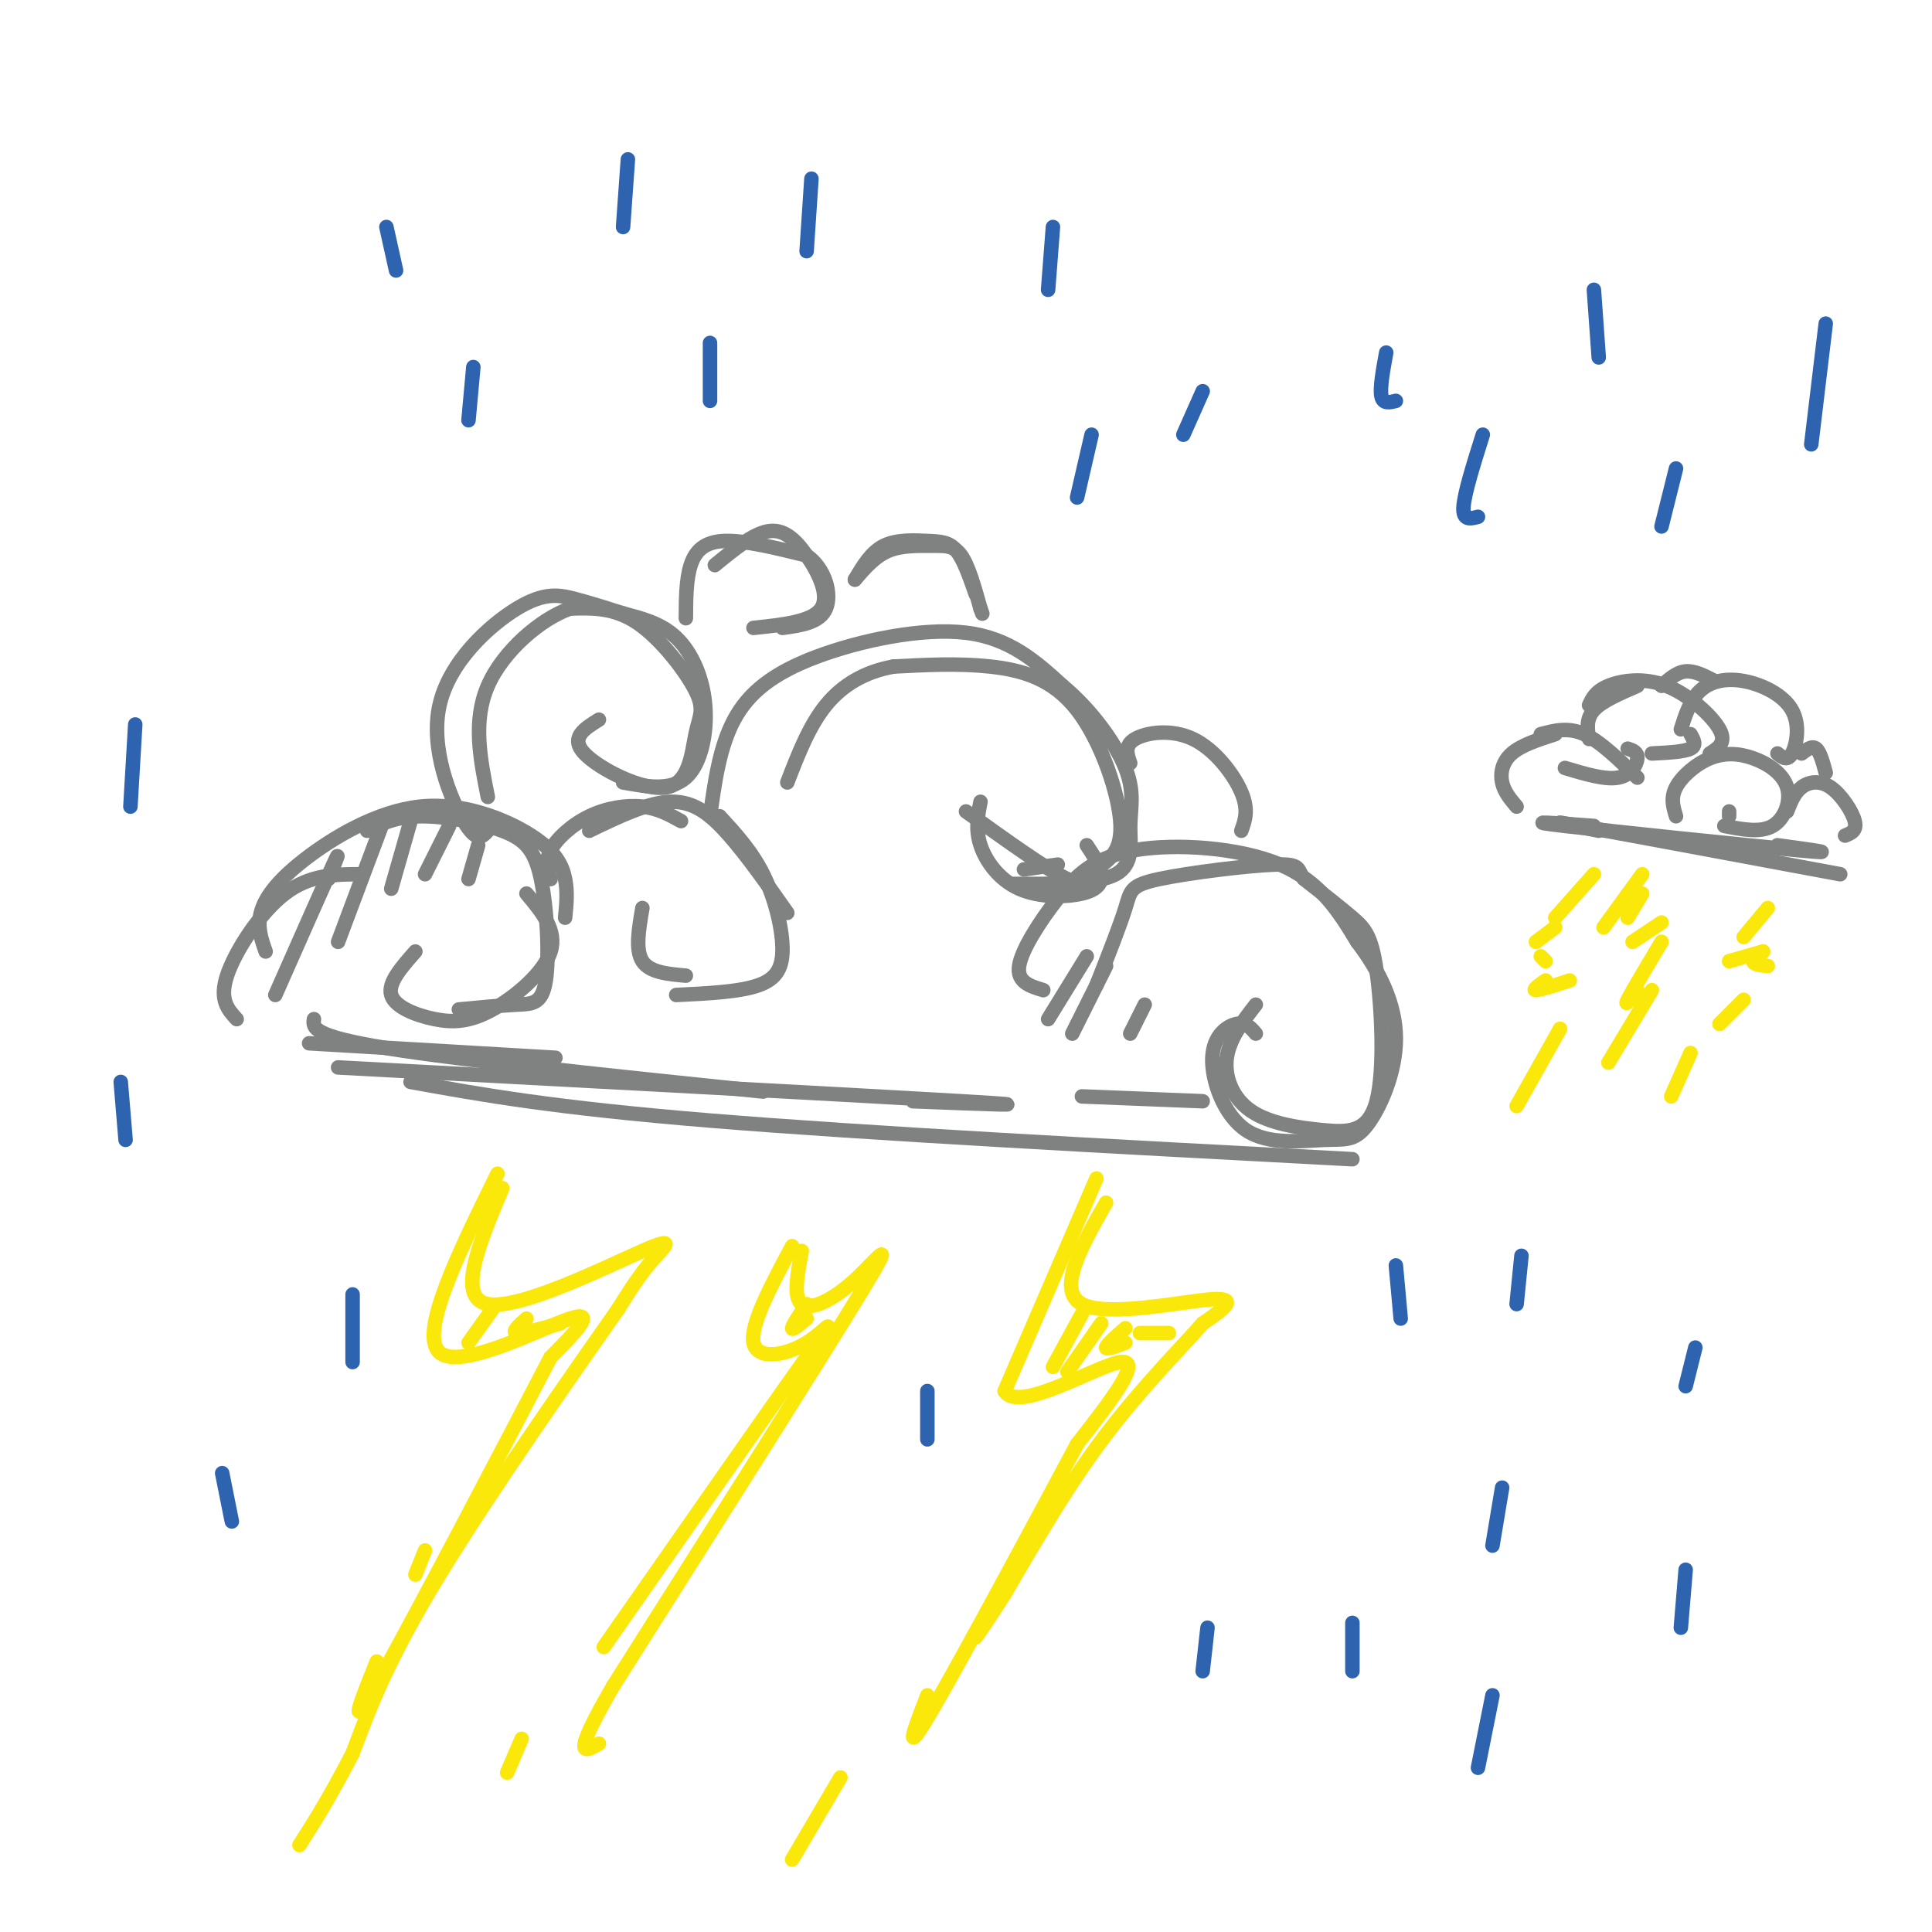 <svg viewBox='0 0 400 400' version='1.1' xmlns='http://www.w3.org/2000/svg' xmlns:xlink='http://www.w3.org/1999/xlink'><g fill='none' stroke='rgb(128,130,130)' stroke-width='3' stroke-linecap='round' stroke-linejoin='round'><path d='M64,216c0.000,0.000 51.000,3.000 51,3'/><path d='M65,211c-0.250,1.750 -0.500,3.500 15,6c15.500,2.500 46.750,5.750 78,9'/><path d='M70,221c54.583,2.917 109.167,5.833 129,7c19.833,1.167 4.917,0.583 -10,0'/><path d='M85,224c14.750,2.667 29.500,5.333 62,8c32.500,2.667 82.750,5.333 133,8'/><path d='M49,211c-1.822,-2.000 -3.644,-4.000 -2,-9c1.644,-5.000 6.756,-13.000 12,-17c5.244,-4.000 10.622,-4.000 16,-4'/><path d='M55,197c-0.885,-2.502 -1.771,-5.004 -1,-8c0.771,-2.996 3.198,-6.485 9,-11c5.802,-4.515 14.978,-10.056 24,-11c9.022,-0.944 17.891,2.707 23,6c5.109,3.293 6.460,6.226 7,9c0.540,2.774 0.270,5.387 0,8'/><path d='M76,172c2.951,-1.465 5.902,-2.929 11,-3c5.098,-0.071 12.344,1.252 17,3c4.656,1.748 6.722,3.922 8,10c1.278,6.078 1.767,16.059 1,21c-0.767,4.941 -2.791,4.840 -6,5c-3.209,0.160 -7.605,0.580 -12,1'/><path d='M109,185c3.188,3.799 6.376,7.598 5,12c-1.376,4.402 -7.317,9.407 -12,12c-4.683,2.593 -8.107,2.775 -12,2c-3.893,-0.775 -8.255,-2.507 -9,-5c-0.745,-2.493 2.128,-5.746 5,-9'/><path d='M114,182c-0.625,-1.821 -1.250,-3.643 0,-6c1.250,-2.357 4.375,-5.250 8,-7c3.625,-1.750 7.750,-2.357 11,-2c3.250,0.357 5.625,1.679 8,3'/><path d='M122,172c6.111,-2.956 12.222,-5.911 17,-6c4.778,-0.089 8.222,2.689 12,7c3.778,4.311 7.889,10.156 12,16'/><path d='M149,169c3.304,3.601 6.607,7.202 9,12c2.393,4.798 3.875,10.792 4,15c0.125,4.208 -1.107,6.631 -5,8c-3.893,1.369 -10.446,1.685 -17,2'/><path d='M142,202c-3.750,-0.333 -7.500,-0.667 -9,-3c-1.500,-2.333 -0.750,-6.667 0,-11'/><path d='M216,205c-2.748,-0.829 -5.496,-1.659 -5,-5c0.496,-3.341 4.236,-9.195 8,-14c3.764,-4.805 7.552,-8.563 16,-10c8.448,-1.437 21.557,-0.553 30,3c8.443,3.553 12.222,9.777 16,16'/><path d='M281,195c4.565,5.955 7.978,12.843 8,20c0.022,7.157 -3.348,14.585 -6,18c-2.652,3.415 -4.586,2.818 -9,3c-4.414,0.182 -11.307,1.141 -16,-2c-4.693,-3.141 -7.187,-10.384 -7,-15c0.187,-4.616 3.053,-6.605 5,-7c1.947,-0.395 2.973,0.802 4,2'/><path d='M260,208c-2.735,3.520 -5.469,7.040 -6,11c-0.531,3.960 1.143,8.359 5,11c3.857,2.641 9.898,3.525 15,4c5.102,0.475 9.264,0.540 11,-6c1.736,-6.540 1.044,-19.684 0,-27c-1.044,-7.316 -2.441,-8.805 -5,-11c-2.559,-2.195 -6.279,-5.098 -10,-8'/><path d='M270,182c-1.544,-2.054 -0.404,-3.190 -6,-3c-5.596,0.190 -17.930,1.705 -24,3c-6.070,1.295 -5.877,2.370 -7,6c-1.123,3.630 -3.561,9.815 -6,16'/><path d='M147,169c0.994,-7.196 1.988,-14.393 5,-20c3.012,-5.607 8.042,-9.625 17,-13c8.958,-3.375 21.845,-6.107 31,-5c9.155,1.107 14.577,6.054 20,11'/><path d='M220,142c5.997,4.978 10.989,11.922 13,17c2.011,5.078 1.041,8.290 1,12c-0.041,3.710 0.845,7.917 -3,10c-3.845,2.083 -12.423,2.041 -21,2'/><path d='M203,166c-0.549,2.837 -1.097,5.675 0,9c1.097,3.325 3.841,7.139 8,9c4.159,1.861 9.735,1.770 13,1c3.265,-0.770 4.219,-2.220 4,-4c-0.219,-1.780 -1.609,-3.890 -3,-6'/><path d='M219,179c0.000,0.000 -7.000,1.000 -7,1'/><path d='M200,168c8.391,6.046 16.782,12.092 21,14c4.218,1.908 4.263,-0.323 6,-2c1.737,-1.677 5.167,-2.800 5,-9c-0.167,-6.200 -3.929,-17.477 -9,-24c-5.071,-6.523 -11.449,-8.292 -18,-9c-6.551,-0.708 -13.276,-0.354 -20,0'/><path d='M185,138c-5.867,1.067 -10.533,3.733 -14,8c-3.467,4.267 -5.733,10.133 -8,16'/><path d='M101,172c-1.142,1.287 -2.284,2.574 -5,-2c-2.716,-4.574 -7.006,-15.010 -5,-24c2.006,-8.990 10.309,-16.536 16,-20c5.691,-3.464 8.769,-2.847 12,-2c3.231,0.847 6.616,1.923 10,3'/><path d='M129,127c3.652,0.984 7.783,1.944 11,5c3.217,3.056 5.520,8.207 6,14c0.480,5.793 -0.863,12.226 -4,15c-3.137,2.774 -8.069,1.887 -13,1'/><path d='M124,149c-3.031,1.876 -6.062,3.753 -3,7c3.062,3.247 12.215,7.865 17,7c4.785,-0.865 5.200,-7.211 6,-11c0.800,-3.789 1.985,-5.020 0,-9c-1.985,-3.980 -7.138,-10.709 -12,-14c-4.862,-3.291 -9.431,-3.146 -14,-3'/><path d='M118,126c-5.956,2.067 -13.844,8.733 -17,16c-3.156,7.267 -1.578,15.133 0,23'/><path d='M142,128c0.022,-4.022 0.044,-8.044 1,-11c0.956,-2.956 2.844,-4.844 7,-5c4.156,-0.156 10.578,1.422 17,3'/><path d='M167,115c3.933,2.733 5.267,8.067 4,11c-1.267,2.933 -5.133,3.467 -9,4'/><path d='M156,130c6.083,-0.637 12.167,-1.274 14,-4c1.833,-2.726 -0.583,-7.542 -3,-11c-2.417,-3.458 -4.833,-5.560 -8,-5c-3.167,0.560 -7.083,3.780 -11,7'/><path d='M177,120c1.673,-2.839 3.345,-5.679 6,-7c2.655,-1.321 6.292,-1.125 9,-1c2.708,0.125 4.488,0.179 6,2c1.512,1.821 2.756,5.411 4,9'/><path d='M234,158c-0.637,-1.833 -1.274,-3.667 1,-5c2.274,-1.333 7.458,-2.167 12,0c4.542,2.167 8.440,7.333 10,11c1.560,3.667 0.780,5.833 0,8'/><path d='M177,120c2.095,-2.429 4.190,-4.857 7,-6c2.810,-1.143 6.333,-1.000 9,-1c2.667,0.000 4.476,-0.143 6,2c1.524,2.143 2.762,6.571 4,11'/><path d='M203,126c0.667,1.833 0.333,0.917 0,0'/><path d='M68,182c1.417,-3.500 2.833,-7.000 1,-3c-1.833,4.000 -6.917,15.500 -12,27'/><path d='M79,171c0.000,0.000 -9.000,24.000 -9,24'/><path d='M85,170c0.000,0.000 -4.000,14.000 -4,14'/><path d='M93,171c0.000,0.000 -5.000,10.000 -5,10'/><path d='M99,175c0.000,0.000 -2.000,7.000 -2,7'/><path d='M225,198c0.000,0.000 -8.000,13.000 -8,13'/><path d='M229,200c0.000,0.000 -7.000,14.000 -7,14'/><path d='M237,208c0.000,0.000 -3.000,6.000 -3,6'/><path d='M224,227c0.000,0.000 25.000,1.000 25,1'/></g>
<g fill='none' stroke='rgb(250,232,11)' stroke-width='3' stroke-linecap='round' stroke-linejoin='round'><path d='M227,244c0.000,0.000 -19.000,44.000 -19,44'/><path d='M208,288c2.778,4.756 19.222,-5.356 24,-6c4.778,-0.644 -2.111,8.178 -9,17'/><path d='M223,299c-8.022,15.000 -23.578,44.000 -30,55c-6.422,11.000 -3.711,4.000 -1,-3'/><path d='M229,249c-5.156,9.089 -10.311,18.178 -5,21c5.311,2.822 21.089,-0.622 27,-1c5.911,-0.378 1.956,2.311 -2,5'/><path d='M249,274c-3.822,4.422 -12.378,12.978 -20,23c-7.622,10.022 -14.311,21.511 -21,33'/><path d='M208,330c-4.500,7.000 -5.250,8.000 -6,9'/><path d='M103,243c-8.156,16.578 -16.311,33.156 -12,37c4.311,3.844 21.089,-5.044 27,-7c5.911,-1.956 0.956,3.022 -4,8'/><path d='M114,281c-8.356,16.044 -27.244,52.156 -35,66c-7.756,13.844 -4.378,5.422 -1,-3'/><path d='M104,246c-4.786,11.387 -9.571,22.774 -3,24c6.571,1.226 24.500,-7.708 32,-11c7.500,-3.292 4.571,-0.940 2,2c-2.571,2.940 -4.786,6.470 -7,10'/><path d='M128,271c-8.511,12.133 -26.289,37.467 -37,55c-10.711,17.533 -14.356,27.267 -18,37'/><path d='M73,363c-4.833,9.333 -7.917,14.167 -11,19'/><path d='M164,258c-4.375,8.185 -8.750,16.369 -8,20c0.750,3.631 6.625,2.708 11,0c4.375,-2.708 7.250,-7.202 0,3c-7.250,10.202 -24.625,35.101 -42,60'/><path d='M166,259c-0.911,4.821 -1.821,9.643 0,11c1.821,1.357 6.375,-0.750 11,-5c4.625,-4.250 9.321,-10.643 1,3c-8.321,13.643 -29.661,47.321 -51,81'/><path d='M127,349c-9.000,15.500 -6.000,13.750 -3,12'/><path d='M174,368c0.000,0.000 -10.000,17.000 -10,17'/><path d='M108,360c0.000,0.000 -3.000,7.000 -3,7'/><path d='M88,321c0.000,0.000 -2.000,5.000 -2,5'/><path d='M224,272c0.000,0.000 -6.000,11.000 -6,11'/><path d='M228,274c0.000,0.000 -7.000,10.000 -7,10'/><path d='M233,275c-2.000,1.750 -4.000,3.500 -4,4c0.000,0.500 2.000,-0.250 4,-1'/><path d='M236,276c0.000,0.000 6.000,0.000 6,0'/><path d='M102,271c0.000,0.000 -5.000,7.000 -5,7'/><path d='M109,273c-1.583,1.417 -3.167,2.833 -2,3c1.167,0.167 5.083,-0.917 9,-2'/><path d='M167,270c-1.500,2.250 -3.000,4.500 -3,5c0.000,0.500 1.500,-0.750 3,-2'/></g>
<g fill='none' stroke='rgb(128,130,130)' stroke-width='3' stroke-linecap='round' stroke-linejoin='round'><path d='M330,171c-7.956,-0.578 -15.911,-1.156 -6,0c9.911,1.156 37.689,4.044 48,5c10.311,0.956 3.156,-0.022 -4,-1'/><path d='M331,172c-6.167,-1.250 -12.333,-2.500 -4,-1c8.333,1.500 31.167,5.750 54,10'/><path d='M314,167c-1.289,-1.533 -2.578,-3.067 -3,-5c-0.422,-1.933 0.022,-4.267 2,-6c1.978,-1.733 5.489,-2.867 9,-4'/><path d='M319,152c2.833,-0.750 5.667,-1.500 9,0c3.333,1.500 7.167,5.250 11,9'/><path d='M337,155c1.044,0.356 2.089,0.711 2,2c-0.089,1.289 -1.311,3.511 -4,4c-2.689,0.489 -6.844,-0.756 -11,-2'/><path d='M329,153c-0.333,-2.083 -0.667,-4.167 1,-6c1.667,-1.833 5.333,-3.417 9,-5'/><path d='M329,146c0.673,-1.452 1.345,-2.905 4,-4c2.655,-1.095 7.292,-1.833 12,0c4.708,1.833 9.488,6.238 11,9c1.512,2.762 -0.244,3.881 -2,5'/><path d='M350,152c0.667,1.167 1.333,2.333 0,3c-1.333,0.667 -4.667,0.833 -8,1'/><path d='M347,169c-0.579,-1.888 -1.157,-3.776 0,-6c1.157,-2.224 4.050,-4.784 7,-6c2.950,-1.216 5.956,-1.089 9,0c3.044,1.089 6.127,3.139 7,6c0.873,2.861 -0.465,6.532 -3,8c-2.535,1.468 -6.268,0.734 -10,0'/><path d='M358,168c0.000,0.000 0.000,1.000 0,1'/><path d='M370,168c0.750,-1.923 1.500,-3.845 3,-5c1.500,-1.155 3.750,-1.542 6,0c2.250,1.542 4.500,5.012 5,7c0.500,1.988 -0.750,2.494 -2,3'/><path d='M348,151c0.970,-3.045 1.939,-6.089 4,-8c2.061,-1.911 5.212,-2.687 9,-2c3.788,0.687 8.212,2.839 10,6c1.788,3.161 0.939,7.332 0,9c-0.939,1.668 -1.970,0.834 -3,0'/><path d='M344,142c1.583,-1.417 3.167,-2.833 5,-3c1.833,-0.167 3.917,0.917 6,2'/><path d='M373,156c1.083,-0.833 2.167,-1.667 3,-1c0.833,0.667 1.417,2.833 2,5'/></g>
<g fill='none' stroke='rgb(250,232,11)' stroke-width='3' stroke-linecap='round' stroke-linejoin='round'><path d='M340,181c0.000,0.000 -8.000,11.000 -8,11'/><path d='M340,185c0.000,0.000 -3.000,5.000 -3,5'/><path d='M344,195c-3.083,5.167 -6.167,10.333 -7,12c-0.833,1.667 0.583,-0.167 2,-2'/><path d='M338,195c0.000,0.000 6.000,-4.000 6,-4'/><path d='M342,205c0.000,0.000 -9.000,15.000 -9,15'/><path d='M366,188c0.000,0.000 -5.000,6.000 -5,6'/><path d='M358,199c0.000,0.000 7.000,-2.000 7,-2'/><path d='M363,199c1.133,-1.044 2.267,-2.089 2,-2c-0.267,0.089 -1.933,1.311 -2,2c-0.067,0.689 1.467,0.844 3,1'/><path d='M361,207c0.000,0.000 -5.000,5.000 -5,5'/><path d='M350,218c0.000,0.000 -4.000,9.000 -4,9'/><path d='M330,181c0.000,0.000 -8.000,9.000 -8,9'/><path d='M322,192c0.000,0.000 -4.000,3.000 -4,3'/><path d='M319,198c0.000,0.000 1.000,1.000 1,1'/><path d='M320,203c-1.417,1.000 -2.833,2.000 -2,2c0.833,0.000 3.917,-1.000 7,-2'/><path d='M323,213c0.000,0.000 -9.000,16.000 -9,16'/></g>
<g fill='none' stroke='rgb(45,99,175)' stroke-width='3' stroke-linecap='round' stroke-linejoin='round'><path d='M28,150c0.000,0.000 -1.000,17.000 -1,17'/><path d='M25,224c0.000,0.000 1.000,12.000 1,12'/><path d='M73,268c0.000,0.000 0.000,14.000 0,14'/><path d='M46,305c0.000,0.000 2.000,10.000 2,10'/><path d='M311,308c0.000,0.000 -2.000,12.000 -2,12'/><path d='M280,336c0.000,0.000 0.000,10.000 0,10'/><path d='M309,351c0.000,0.000 -3.000,15.000 -3,15'/><path d='M349,325c0.000,0.000 -1.000,12.000 -1,12'/><path d='M351,279c0.000,0.000 -2.000,8.000 -2,8'/><path d='M315,260c0.000,0.000 -1.000,10.000 -1,10'/><path d='M289,262c0.000,0.000 1.000,11.000 1,11'/><path d='M287,73c-0.667,3.667 -1.333,7.333 -1,9c0.333,1.667 1.667,1.333 3,1'/><path d='M330,60c0.000,0.000 1.000,14.000 1,14'/><path d='M307,90c-1.917,6.083 -3.833,12.167 -4,15c-0.167,2.833 1.417,2.417 3,2'/><path d='M347,97c0.000,0.000 -3.000,12.000 -3,12'/><path d='M130,33c0.000,0.000 -1.000,14.000 -1,14'/><path d='M168,37c0.000,0.000 -1.000,15.000 -1,15'/><path d='M147,71c0.000,0.000 0.000,12.000 0,12'/><path d='M98,76c0.000,0.000 -1.000,11.000 -1,11'/><path d='M80,47c0.000,0.000 2.000,9.000 2,9'/><path d='M218,47c0.000,0.000 -1.000,13.000 -1,13'/><path d='M226,90c0.000,0.000 -3.000,13.000 -3,13'/><path d='M249,81c0.000,0.000 -4.000,9.000 -4,9'/><path d='M192,288c0.000,0.000 0.000,10.000 0,10'/><path d='M378,67c0.000,0.000 -3.000,25.000 -3,25'/><path d='M250,337c0.000,0.000 -1.000,9.000 -1,9'/></g>
</svg>